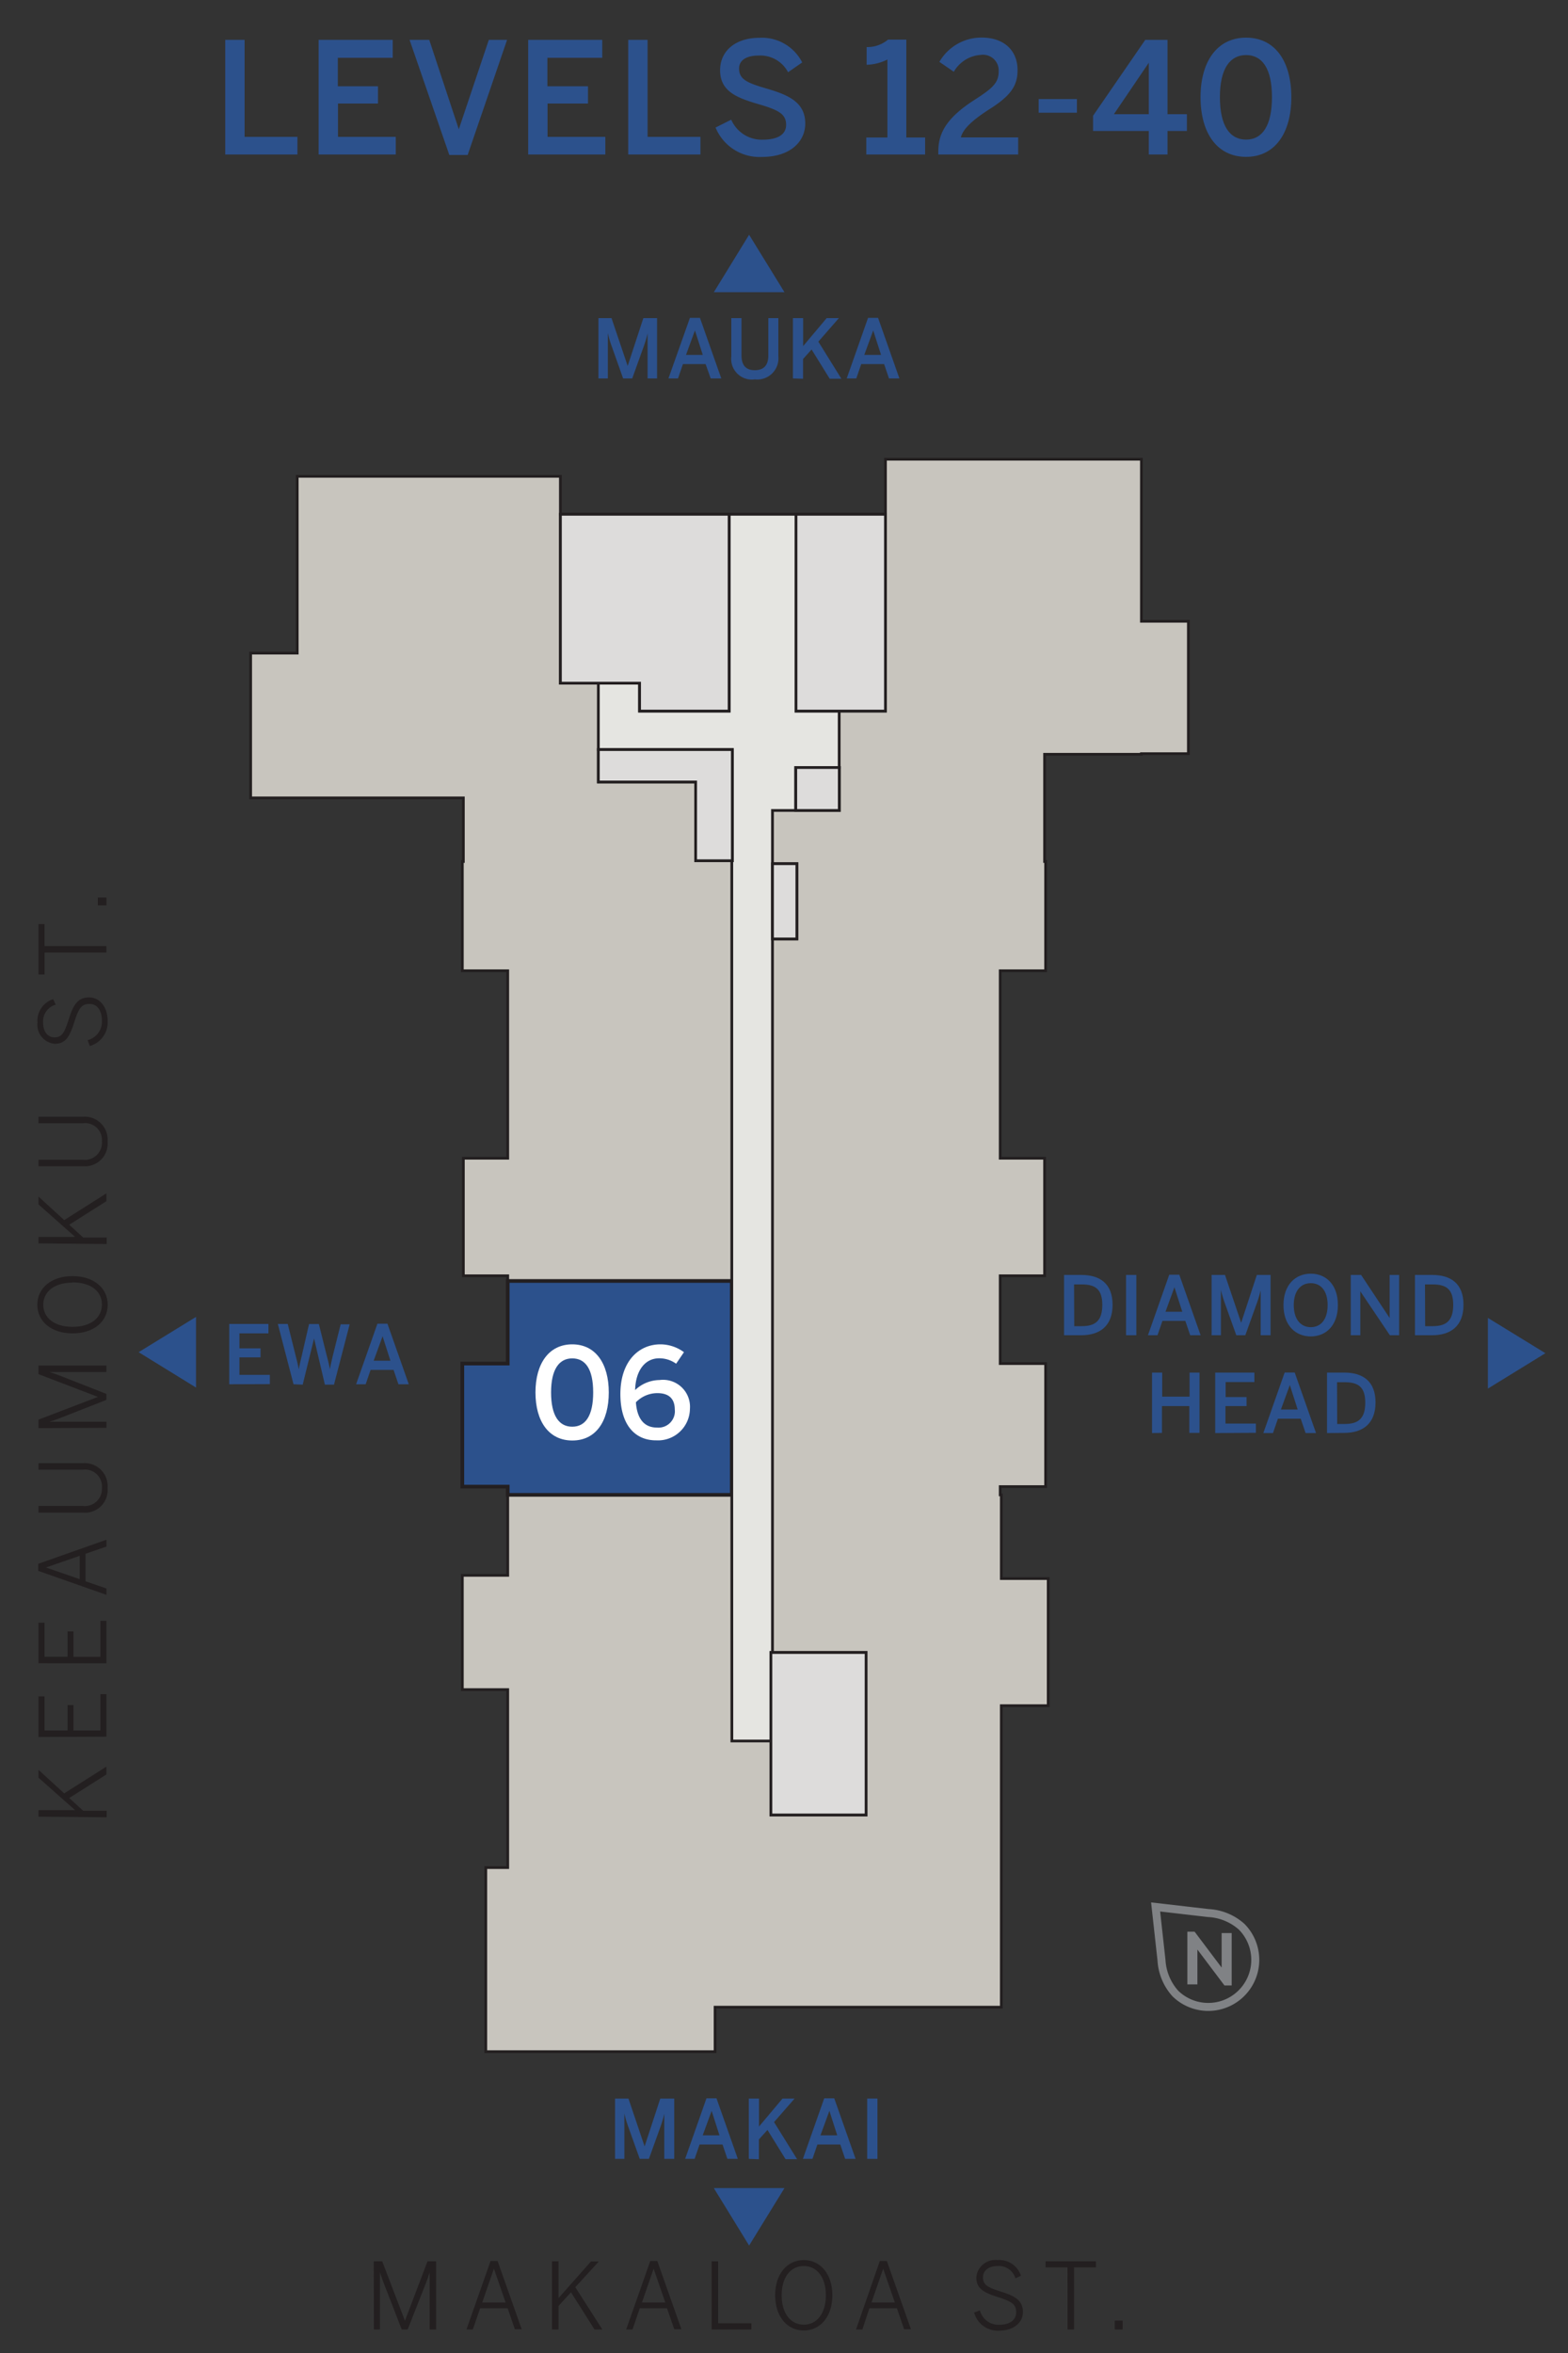 <svg xmlns="http://www.w3.org/2000/svg" width="200" height="300" viewBox="0 0 200 300"><rect x="0" y="0" width="200" height="300" fill="#333333" stroke="none"/><title>A10-Keymap</title><polygon points="145.59 79.21 145.59 58.55 112.94 58.55 112.94 65.57 109.6 65.57 101.53 65.57 93 65.57 81.58 65.57 74.66 65.57 71.48 65.57 71.48 65.57 71.48 60.73 37.91 60.73 37.91 83.27 31.97 83.27 31.97 101.73 37.91 101.73 39.84 101.73 59.1 101.73 59.1 109.84 58.97 109.84 58.97 123.77 64.76 123.77 64.76 136.06 64.76 147.67 59.1 147.67 59.1 162.66 64.76 162.66 64.76 163.32 64.76 163.32 64.76 173.85 58.97 173.85 58.97 189.54 64.76 189.54 64.76 190.59 64.76 200.85 58.97 200.85 58.97 215.42 64.76 215.42 64.76 230.61 64.76 238.11 61.96 238.11 61.96 261.58 91.21 261.58 91.21 255.91 127.72 255.91 127.72 221.97 127.72 217.47 133.7 217.47 133.7 201.26 127.72 201.26 127.72 190.59 127.58 190.59 127.58 189.54 133.37 189.54 133.37 173.85 127.58 173.85 127.58 163.32 127.58 163.32 127.58 162.66 133.24 162.66 133.24 147.67 127.58 147.67 127.58 136.06 127.58 123.77 133.37 123.77 133.37 109.84 133.24 109.84 133.24 96.17 145.59 96.17 145.59 96.09 151.58 96.09 151.58 79.21 145.59 79.21" fill="#c8c5be" stroke="#231f20" stroke-miterlimit="10" stroke-width="0.35"/><polygon points="64.76 163.32 64.76 173.85 58.97 173.85 58.97 189.54 64.76 189.54 64.76 190.59 93.34 190.59 93.34 163.32 64.76 163.32" fill="#2c518c" stroke="#231f20" stroke-miterlimit="10" stroke-width="0.47"/><path d="M28.73,19.7V5.08H31.2V17.45h6.74V19.7Z" fill="#2c518c"/><path d="M40.64,19.7V5.08h9.45V7.37h-7V11h5.12V13.2H43.11v4.25h7.37V19.7Z" fill="#2c518c"/><path d="M57.31,19.76,52.24,5.08h2.51l3.77,11.4h0l3.83-11.4h2.33L59.65,19.76Z" fill="#2c518c"/><path d="M67.37,19.7V5.08h9.45V7.37h-7V11H75V13.2H69.84v4.25h7.37V19.7Z" fill="#2c518c"/><path d="M80.13,19.7V5.08H82.6V17.45h6.74V19.7Z" fill="#2c518c"/><path d="M91.27,16.26l2-1a4.24,4.24,0,0,0,4,2.55c1.78,0,3-.57,3-1.9s-.91-1.86-3.32-2.57c-2.83-.83-5.1-1.6-5.1-4.39,0-2.49,2-4.13,5-4.13a5.76,5.76,0,0,1,5.47,3.14l-1.8,1.25a4,4,0,0,0-3.7-2.13c-1.62,0-2.55.59-2.55,1.66,0,1.36,1,1.82,3.44,2.53,2.77.81,5,1.72,5,4.47,0,2.39-2,4.27-5.51,4.27A6.06,6.06,0,0,1,91.27,16.26Z" fill="#2c518c"/><path d="M110.5,19.7V17.53h2.69V7.59a6.32,6.32,0,0,1-2.65.67V6a4.1,4.1,0,0,0,2.73-.95h2.33V17.53H118V19.7Z" fill="#2c518c"/><path d="M119.68,19.7v-.32c0-2.11.73-4.15,4.58-6.62,2.23-1.44,3.12-2.13,3.12-3.64A2,2,0,0,0,125.1,7a4.28,4.28,0,0,0-3.44,2.15l-1.84-1.26a6.19,6.19,0,0,1,5.39-3.1c2.87,0,4.58,1.66,4.58,4.15,0,1.78-.65,3.12-3.46,4.9-2.33,1.48-3.52,2.63-3.77,3.68h7.31V19.7Z" fill="#2c518c"/><path d="M132.48,14.37V12.63h4.88v1.74Z" fill="#2c518c"/><path d="M146.53,19.7v-3h-7.11V14.76l6.66-9.68h2.84v9.48h2.47V16.7h-2.47v3Zm-4.45-5.14h4.45V8h0Z" fill="#2c518c"/><path d="M153.13,12.39c0-4.56,2.13-7.59,5.81-7.59s5.77,3,5.77,7.59S162.61,20,158.94,20,153.13,17,153.13,12.39Zm9.11,0c0-3.66-1.25-5.37-3.3-5.37s-3.34,1.72-3.34,5.37,1.26,5.41,3.34,5.41S162.24,16,162.24,12.39Z" fill="#2c518c"/><path d="M68.3,177.53c0-3.69,1.72-6.13,4.69-6.13s4.66,2.44,4.66,6.13S76,183.66,73,183.66,68.3,181.22,68.3,177.53Zm7.36,0c0-3-1-4.34-2.67-4.34s-2.7,1.39-2.7,4.34,1,4.37,2.7,4.37S75.66,180.48,75.66,177.53Z" fill="#fff"/><path d="M79.13,177.74c0-4.17,2.33-6.34,5.11-6.34a5.09,5.09,0,0,1,3,1l-1,1.47a3.66,3.66,0,0,0-2.17-.69c-1.79,0-3,1.56-3.06,4.05a4.58,4.58,0,0,1,3.11-1.28A3.44,3.44,0,0,1,88,179.64a4.07,4.07,0,0,1-4.28,4C81,183.66,79.13,181.68,79.13,177.74Zm6.94,2c0-1.23-.57-2.12-2.23-2.12a3.81,3.81,0,0,0-2.73,1.17c.16,2.28,1.2,3.22,2.68,3.22A2.09,2.09,0,0,0,86.07,179.7Z" fill="#fff"/><rect x="81.58" y="65.57" width="11.41" height="25.09" fill="#c8c5be" stroke="#231f20" stroke-miterlimit="10" stroke-width="0.35"/><rect x="76.32" y="95.57" width="17.09" height="4.13" fill="#c8c5be" stroke="#231f20" stroke-miterlimit="10" stroke-width="0.35"/><rect x="88.74" y="99.7" width="4.67" height="10.04" fill="#c8c5be" stroke="#231f20" stroke-miterlimit="10" stroke-width="0.35"/><rect x="101.5" y="97.86" width="5.55" height="5.47" fill="#c8c5be" stroke="#231f20" stroke-miterlimit="10" stroke-width="0.35"/><rect x="98.53" y="110.12" width="3.11" height="9.59" fill="#c8c5be" stroke="#231f20" stroke-miterlimit="10" stroke-width="0.35"/><rect x="98.33" y="210.69" width="12.14" height="20.71" fill="#c8c5be" stroke="#231f20" stroke-miterlimit="10" stroke-width="0.35"/><rect x="71.48" y="65.57" width="10.1" height="21.53" fill="#c8c5be" stroke="#231f20" stroke-miterlimit="10" stroke-width="0.35"/><rect x="101.53" y="65.57" width="11.41" height="25.09" fill="#c8c5be" stroke="#231f20" stroke-miterlimit="10" stroke-width="0.35"/><line x1="93" y1="77.42" x2="81.58" y2="77.42" fill="#c8c5be" stroke="#231f20" stroke-miterlimit="10" stroke-width="0.35"/><line x1="112.94" y1="77.42" x2="101.53" y2="77.42" fill="#c8c5be" stroke="#231f20" stroke-miterlimit="10" stroke-width="0.35"/><polygon points="101.53 65.57 93 65.57 93 77.42 93 90.66 81.58 90.66 81.58 87.1 76.32 87.1 76.32 95.57 93.41 95.57 93.41 99.7 93.41 109.74 93.34 109.74 93.34 136.06 93.34 163.32 93.34 163.32 93.34 190.59 93.35 221.97 98.33 221.97 98.33 210.69 98.53 210.69 98.53 190.59 98.53 163.32 98.53 163.32 98.53 136.06 98.53 119.71 98.53 110.12 98.53 103.33 101.5 103.33 101.5 97.86 107.04 97.86 107.04 96.17 107.04 90.66 101.53 90.66 101.53 77.42 101.53 65.57" fill="#e5e5e1" stroke="#231f20" stroke-miterlimit="10" stroke-width="0.35"/><polygon points="76.32 95.57 76.32 99.7 88.73 99.7 88.73 109.74 93.41 109.74 93.41 99.7 93.41 95.57 76.32 95.57" fill="#dddcdb" stroke="#231f20" stroke-miterlimit="10" stroke-width="0.35"/><rect x="101.5" y="97.86" width="5.55" height="5.47" fill="#dddcdb" stroke="#231f20" stroke-miterlimit="10" stroke-width="0.35"/><rect x="98.53" y="110.12" width="3.11" height="9.59" fill="#dddcdb" stroke="#231f20" stroke-miterlimit="10" stroke-width="0.35"/><rect x="98.33" y="210.69" width="12.14" height="20.71" fill="#dddcdb" stroke="#231f20" stroke-miterlimit="10" stroke-width="0.35"/><polygon points="81.58 65.57 71.48 65.57 71.48 87.1 81.58 87.1 81.58 90.66 93 90.66 93 65.57 81.58 65.57" fill="#dddcdb" stroke="#231f20" stroke-miterlimit="10" stroke-width="0.35"/><rect x="101.53" y="65.57" width="11.41" height="25.09" fill="#dddcdb" stroke="#231f20" stroke-miterlimit="10" stroke-width="0.35"/><path d="M29.24,176.49V168.8h5V170H30.54v1.91h2.69v1.15H30.54v2.23h3.88v1.18Z" fill="#2c518c"/><path d="M37.44,176.49l-2-7.69H36.7l1,4c.16.61.3,1.18.41,1.79h0c.1-.59.24-1.16.39-1.78l.92-4h1.25l1,4c.17.65.29,1.11.41,1.76h0c.11-.67.23-1.07.37-1.72l1-4H44.6l-2,7.69H41.44l-1.38-5.89h0l-1.45,5.89Z" fill="#2c518c"/><path d="M45.42,176.49l2.72-7.72h1.28l2.72,7.72H50.82l-.62-1.83H47.27l-.63,1.83Zm2.24-3h2.14l-1-3.12h0Z" fill="#2c518c"/><polygon points="24.77 168.32 18.13 172.4 24.77 176.49 24.77 168.32" fill="#2c518c" stroke="#2c518c" stroke-miterlimit="10" stroke-width="0.47"/><polygon points="190.02 176.62 196.67 172.53 190.02 168.45 190.02 176.62" fill="#2c518c" stroke="#2c518c" stroke-miterlimit="10" stroke-width="0.47"/><polygon points="99.64 37.02 95.55 30.38 91.47 37.02 99.64 37.02" fill="#2c518c" stroke="#2c518c" stroke-miterlimit="10" stroke-width="0.47"/><polygon points="91.47 279.21 95.55 285.85 99.64 279.21 91.47 279.21" fill="#2c518c" stroke="#2c518c" stroke-miterlimit="10" stroke-width="0.47"/><path d="M76.33,48.25V40.56H78l2.06,6.1h0l2-6.1h1.75v7.69H82.6V42.51h0a15.71,15.71,0,0,1-.46,1.57l-1.5,4.17H79.48L78,44.08a13.11,13.11,0,0,1-.47-1.62h0v5.79Z" fill="#2c518c"/><path d="M85.26,48.25,88,40.53h1.28L92,48.25H90.65L90,46.42H87.11l-.63,1.83Zm2.24-3h2.14l-1-3.12h0Z" fill="#2c518c"/><path d="M93.28,45.44V40.56h1.3v4.77c0,1.17.51,1.87,1.69,1.87S98,46.53,98,45.34V40.56h1.28v4.87a2.7,2.7,0,0,1-3,2.94A2.64,2.64,0,0,1,93.28,45.44Z" fill="#2c518c"/><path d="M101.14,48.25V40.56h1.3v3.57l3-3.57H107l-2.62,3,2.94,4.73h-1.49l-2.31-3.73-1.09,1.21v2.52Z" fill="#2c518c"/><path d="M108,48.25l2.72-7.72H112l2.72,7.72h-1.33l-.62-1.83h-2.92l-.63,1.83Zm2.24-3h2.14l-1-3.12h0Z" fill="#2c518c"/><path d="M78.45,275.25v-7.69h1.71l2.06,6.1h0l2-6.1H86v7.69H84.73v-5.74h0a15.69,15.69,0,0,1-.46,1.57l-1.5,4.17H81.6l-1.49-4.17a13.09,13.09,0,0,1-.47-1.62h0v5.79Z" fill="#2c518c"/><path d="M87.39,275.25l2.72-7.72h1.28l2.72,7.72H92.78l-.62-1.83H89.23l-.63,1.83Zm2.24-3h2.14l-1-3.12h0Z" fill="#2c518c"/><path d="M95.51,275.25v-7.69h1.3v3.57l3-3.57h1.54l-2.62,3,2.94,4.73H100.2l-2.31-3.73-1.09,1.21v2.53Z" fill="#2c518c"/><path d="M102.41,275.25l2.72-7.72h1.28l2.72,7.72H107.8l-.62-1.83h-2.92l-.63,1.83Zm2.24-3h2.14l-1-3.12h0Z" fill="#2c518c"/><path d="M110.61,275.25v-7.69h1.31v7.69Z" fill="#2c518c"/><path d="M135.72,170.24v-7.69h2.19c2.41,0,4,1.12,4,3.81s-1.61,3.88-4,3.88Zm1.3-1.16h1c1.76,0,2.58-.77,2.58-2.71s-.83-2.61-2.6-2.61h-1Z" fill="#2c518c"/><path d="M143.63,170.24v-7.69h1.31v7.69Z" fill="#2c518c"/><path d="M146.42,170.24l2.72-7.72h1.28l2.72,7.72h-1.33l-.62-1.83h-2.92l-.63,1.83Zm2.24-3h2.14l-1-3.12h0Z" fill="#2c518c"/><path d="M154.54,170.24v-7.69h1.71l2.06,6.1h0l2-6.1h1.75v7.69h-1.26V164.5h0a15.61,15.61,0,0,1-.46,1.57l-1.5,4.17h-1.15l-1.49-4.17a13.35,13.35,0,0,1-.47-1.62h0v5.79Z" fill="#2c518c"/><path d="M163.71,166.39c0-2.59,1.53-4,3.48-4s3.46,1.4,3.46,4-1.52,4-3.46,4S163.71,169,163.71,166.39Zm5.63,0c0-1.81-.86-2.79-2.15-2.79s-2.17,1-2.17,2.79.86,2.82,2.17,2.82S169.34,168.2,169.34,166.39Z" fill="#2c518c"/><path d="M172.29,170.24v-7.69h1.32l3.64,5.49h0v-5.49h1.21v7.69h-1.18l-3.77-5.6h0v5.6Z" fill="#2c518c"/><path d="M180.48,170.24v-7.69h2.19c2.41,0,4,1.12,4,3.81s-1.61,3.88-4,3.88Zm1.3-1.16h1c1.76,0,2.58-.77,2.58-2.71s-.83-2.61-2.6-2.61h-1Z" fill="#2c518c"/><path d="M146.94,182.71V175h1.3v3.07h3.49V175H153v7.69h-1.3v-3.42h-3.49v3.42Z" fill="#2c518c"/><path d="M155,182.71V175h5v1.21h-3.67v1.91H159v1.15h-2.69v2.23h3.88v1.18Z" fill="#2c518c"/><path d="M161.14,182.71l2.72-7.72h1.28l2.72,7.72h-1.33l-.62-1.83H163l-.63,1.83Zm2.24-3h2.14l-1-3.12h0Z" fill="#2c518c"/><path d="M169.26,182.71V175h2.19c2.41,0,4,1.12,4,3.81s-1.61,3.88-4,3.88Zm1.3-1.16h1c1.76,0,2.58-.77,2.58-2.71s-.83-2.61-2.6-2.61h-1Z" fill="#2c518c"/><path d="M4.91,231.62v-.83H9.58l-4.67-4.14v-1l3.28,3,5.38-3.41v1l-4.74,3,1.78,1.63h3v.83Z" fill="#231f20"/><path d="M4.91,221.46v-5.17h.77v4.34H8.62v-3.24h.75v3.24h3.44V216h.76v5.42Z" fill="#231f20"/><path d="M4.91,212.06v-5.17h.77v4.34H8.62V208h.75v3.24h3.44v-4.59h.76v5.42Z" fill="#231f20"/><path d="M4.88,200.28v-.9l8.7-3.07v.87l-2.67.92v3.51l2.67.92v.81Zm5.29-1.92-4.31,1.49v0l4.31,1.49Z" fill="#231f20"/><path d="M10.65,192.86H4.91V192h5.59A2.19,2.19,0,0,0,13,189.7a2.16,2.16,0,0,0-2.45-2.32H4.91v-.83h5.71a2.92,2.92,0,0,1,3.1,3.16A2.88,2.88,0,0,1,10.65,192.86Z" fill="#231f20"/><path d="M4.91,182.08V181l7.58-2.9v0L4.91,175.2v-1.1h8.66v.83H6.32v0c.39.12,1,.33,1.52.54l5.73,2.25v.76l-5.73,2.25c-.56.21-.92.35-1.54.54v0h7.28v.77Z" fill="#231f20"/><path d="M9.25,170c-2.72,0-4.49-1.53-4.49-3.65s1.78-3.65,4.49-3.65,4.49,1.53,4.49,3.65S12,170,9.25,170Zm0-6.47c-2.35,0-3.73,1.18-3.73,2.82s1.38,2.82,3.73,2.82S13,168,13,166.32,11.6,163.5,9.25,163.5Z" fill="#231f20"/><path d="M4.91,158.53v-.83H9.58l-4.67-4.14v-1l3.28,3,5.38-3.41v1l-4.74,3,1.78,1.63h3v.83Z" fill="#231f20"/><path d="M10.65,148.69H4.91v-.83h5.59A2.19,2.19,0,0,0,13,145.53a2.16,2.16,0,0,0-2.45-2.32H4.91v-.83h5.71a2.92,2.92,0,0,1,3.1,3.16A2.88,2.88,0,0,1,10.65,148.69Z" fill="#231f20"/><path d="M11.45,133.36l-.27-.74A2.44,2.44,0,0,0,13,130.14c0-1.3-.6-2.14-1.57-2.14s-1.36.43-1.94,2.27S8.4,133.08,7,133.08a2.43,2.43,0,0,1-2.22-2.69,2.9,2.9,0,0,1,2-3l.33.7A2.21,2.21,0,0,0,5.5,130.4c0,1.16.62,1.86,1.42,1.86,1,0,1.3-.57,1.88-2.4s1.17-2.69,2.57-2.69,2.36,1.28,2.36,3A3.12,3.12,0,0,1,11.45,133.36Z" fill="#231f20"/><path d="M5.69,121.45v2.8H4.91v-6.43h.77v2.8h7.89v.83Z" fill="#231f20"/><path d="M12.48,115.43v-1h1.1v1Z" fill="#231f20"/><path d="M47.67,288.31h1.08l2.9,7.58h0l2.88-7.58h1.1V297h-.83v-7.26h0c-.12.39-.33,1-.54,1.52L52,297h-.76L49,291.23c-.21-.56-.35-.92-.54-1.54h0V297h-.77Z" fill="#231f20"/><path d="M62.57,288.27h.9l3.07,8.7h-.87l-.92-2.67H61.24L60.31,297h-.81Zm1.92,5.29L63,289.25h0l-1.49,4.31Z" fill="#231f20"/><path d="M70.41,288.31h.83V293l4.14-4.67h1l-3,3.28L76.83,297h-1l-3-4.74L71.24,294v3h-.83Z" fill="#231f20"/><path d="M82.94,288.27h.9l3.07,8.7H86l-.92-2.67H81.6L80.68,297h-.81Zm1.92,5.29-1.49-4.31h0l-1.49,4.31Z" fill="#231f20"/><path d="M90.77,288.31h.83v7.9h4.24V297H90.77Z" fill="#231f20"/><path d="M98.87,292.64c0-2.72,1.53-4.49,3.65-4.49s3.65,1.78,3.65,4.49-1.53,4.49-3.65,4.49S98.87,295.35,98.87,292.64Zm6.47,0c0-2.35-1.18-3.73-2.82-3.73s-2.82,1.38-2.82,3.73,1.18,3.75,2.82,3.75S105.34,295,105.34,292.64Z" fill="#231f20"/><path d="M112.22,288.27h.9l3.07,8.7h-.87l-.92-2.67h-3.51L110,297h-.81Zm1.92,5.29-1.49-4.31h0l-1.49,4.31Z" fill="#231f20"/><path d="M124.25,294.84l.74-.27a2.44,2.44,0,0,0,2.48,1.83c1.3,0,2.14-.6,2.14-1.57s-.43-1.36-2.27-1.94-2.81-1.09-2.81-2.52a2.43,2.43,0,0,1,2.69-2.22,2.9,2.9,0,0,1,3,2l-.7.33a2.21,2.21,0,0,0-2.28-1.57c-1.16,0-1.86.62-1.86,1.42,0,1,.57,1.3,2.4,1.88s2.69,1.17,2.69,2.58-1.28,2.36-3,2.36A3.12,3.12,0,0,1,124.25,294.84Z" fill="#231f20"/><path d="M136.16,289.08h-2.8v-.77h6.43v.77H137V297h-.83Z" fill="#231f20"/><path d="M142.19,295.87h1V297h-1Z" fill="#231f20"/><path d="M148.15,249.93h0l-.75-6.8,6.74.78h0a6.89,6.89,0,0,1,4.24,1.75,6,6,0,0,1-8.47,8.5A6.93,6.93,0,0,1,148.15,249.93Z" fill="none" stroke="#808285" stroke-width="1.02"/><path d="M151.45,246.28h.92l3.45,4.58h0v-4.4h1.28v6.68h-.92l-3.45-4.58h0V253h-1.28Z" fill="#808285"/><rect width="200" height="300" fill="none"/></svg>